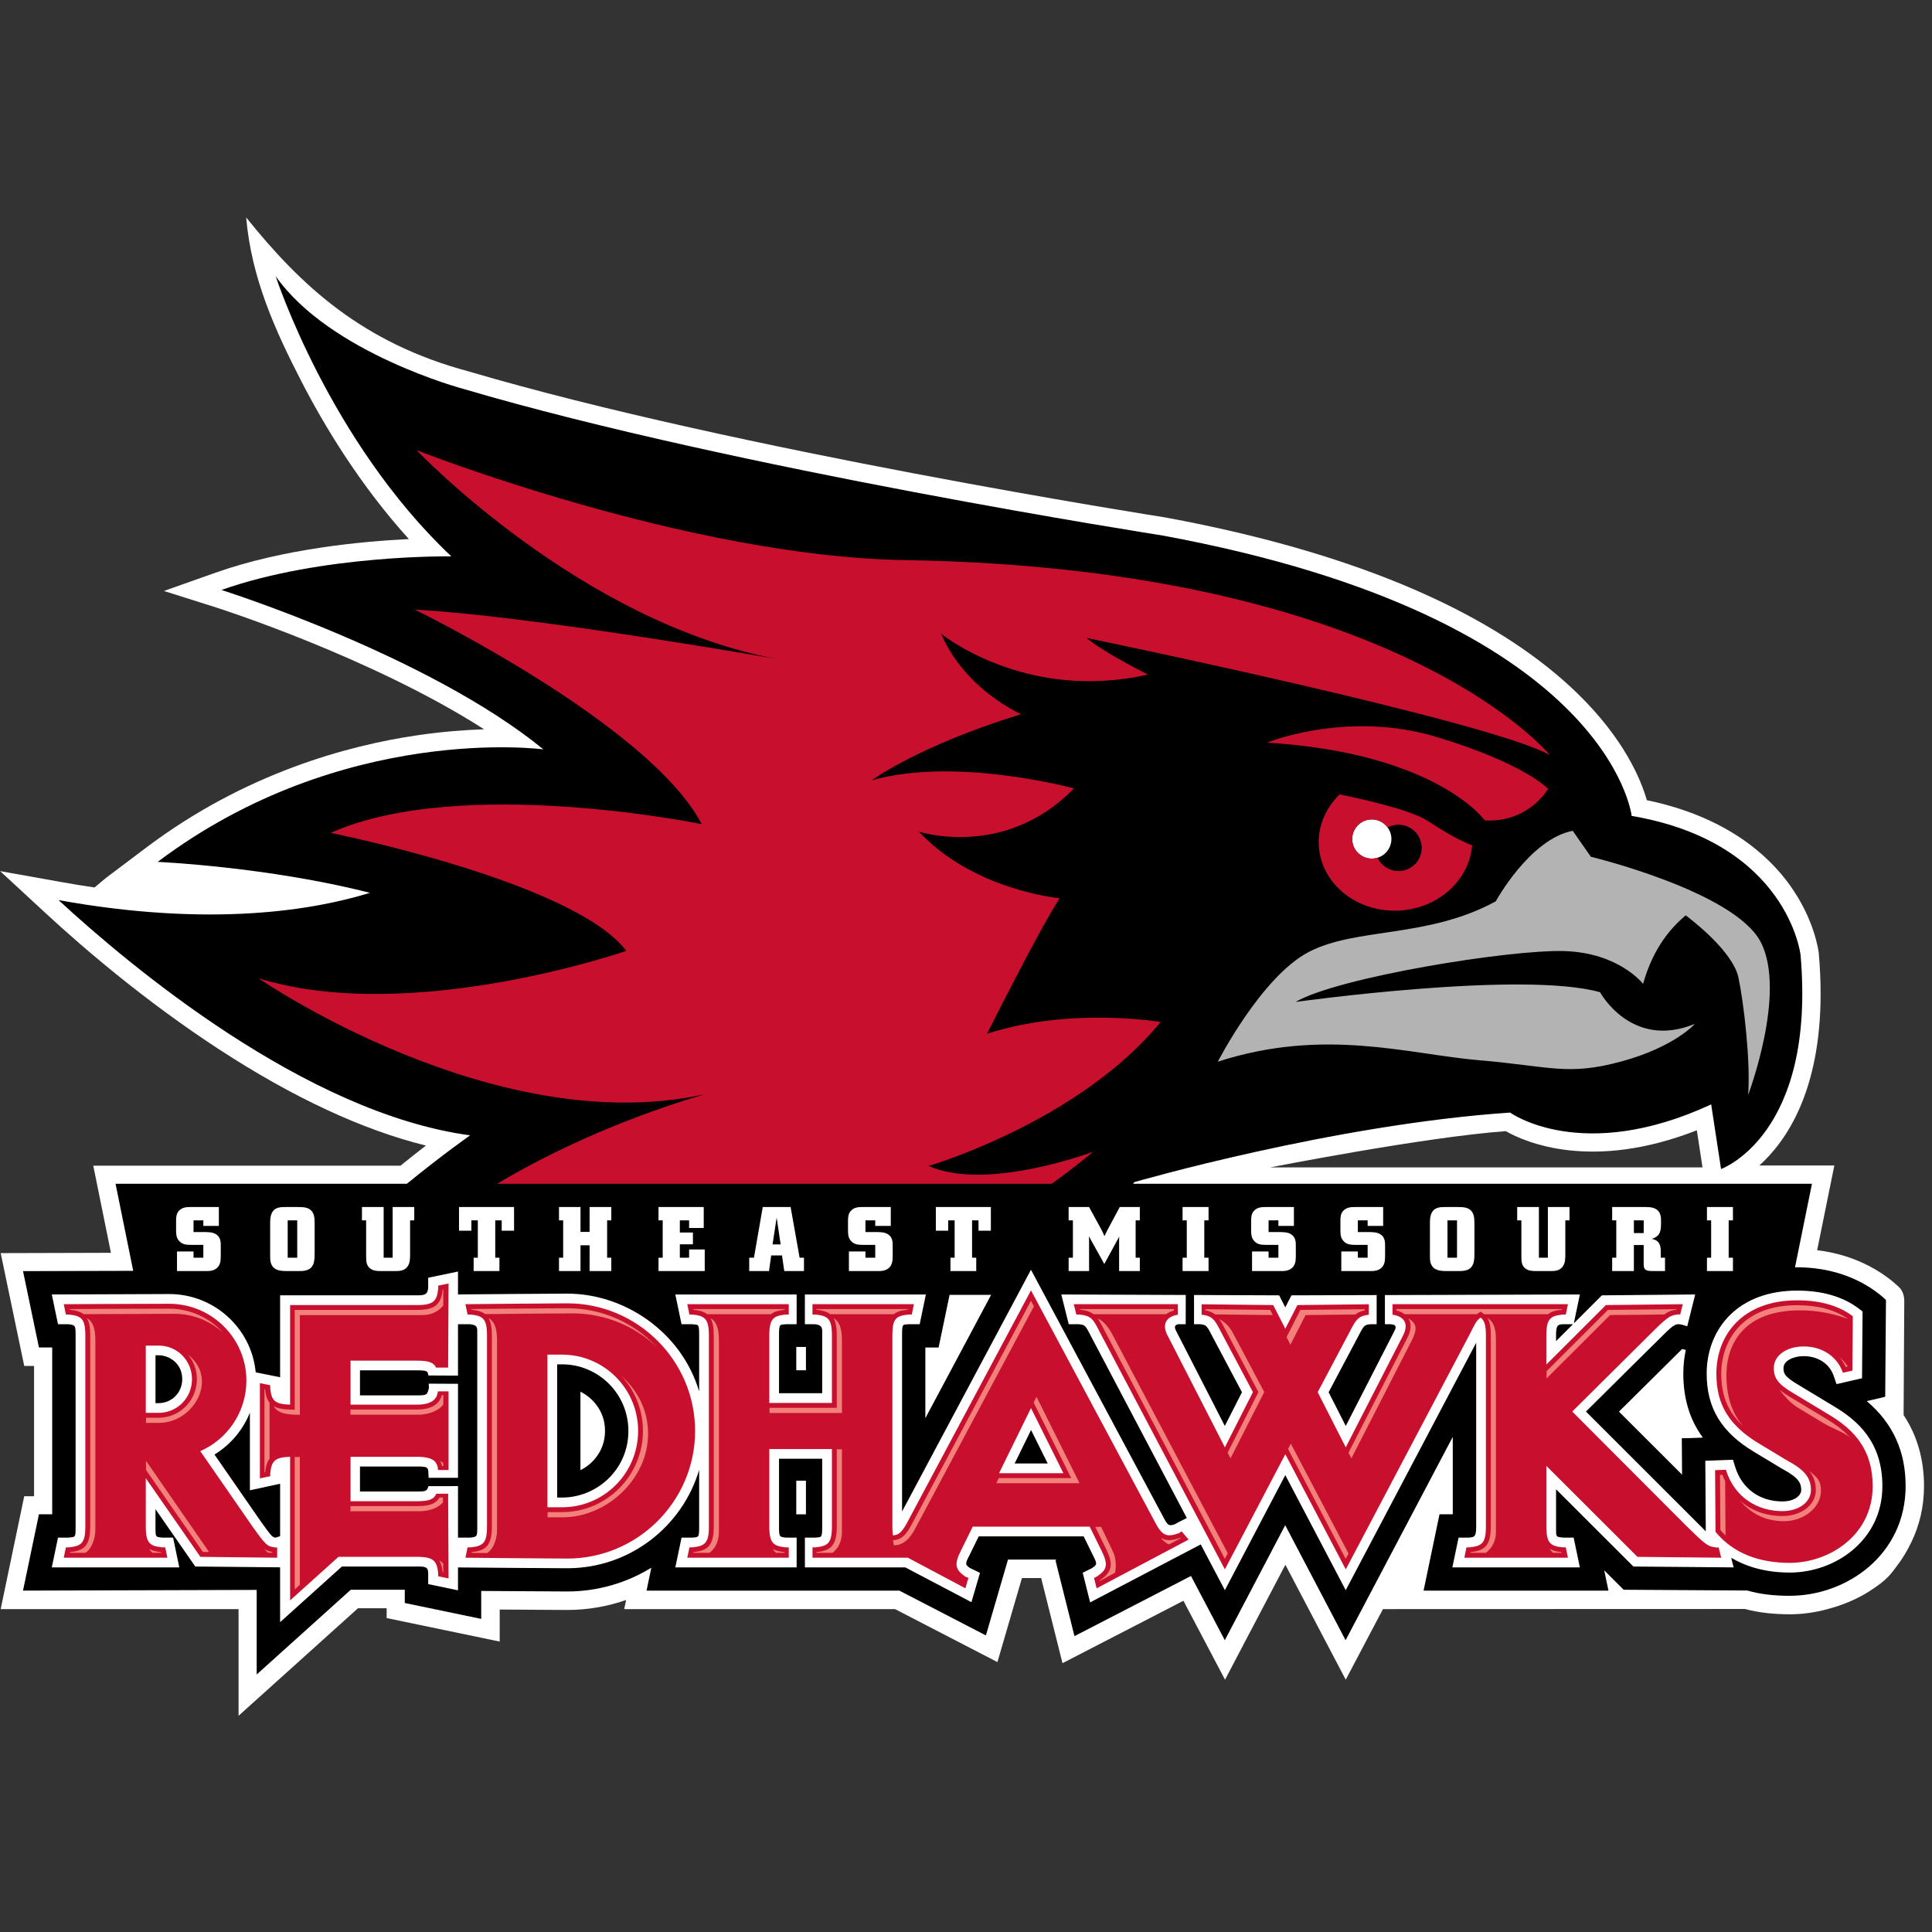 <?xml version="1.0" encoding="UTF-8" standalone="no"?>
<svg width="250px" height="250px" viewBox="0 0 250 250" version="1.1" xmlns="http://www.w3.org/2000/svg" xmlns:xlink="http://www.w3.org/1999/xlink">
    <rect x="0" y="0" width="250" height="250" fill="#333333" stroke="none"/>
    <!-- Generator: Sketch 47.1 (45422) - http://www.bohemiancoding.com/sketch -->
    <title>SEMO </title>
    <desc>Created with Sketch.</desc>
    <defs></defs>
    <g id="Page-1" stroke="none" stroke-width="1" fill="none" fill-rule="evenodd">
        <g id="SEMO-" fill-rule="nonzero">
            <g id="Group" transform="translate(0, 26)">
                <path d="M164.352,73.097 C164.352,73.097 184.298,77.02 194.842,77.79 C197.406,76.334 205.998,72.587 219.571,77.901 L220.304,73.097 C183.003,73.097 164.352,73.097 164.352,73.097 Z M248.967,31.856 C248.967,35.332 248.077,38.407 246.325,41.051 C246.35,45.335 246.412,55.806 246.412,55.813 C246.412,56.733 246.051,57.359 245.572,57.755 C244.155,59.071 240.684,61.722 235.139,62.383 L237.363,73.345 L227.656,73.345 C231.156,76.492 235.586,82.965 235.586,95.579 C235.586,97.217 235.511,98.958 235.35,100.809 C235.325,101.043 234.826,105.169 231.562,109.684 C228.763,113.555 223.312,118.497 213.101,120.615 C212.346,123.256 210.185,128.529 204.141,134.414 C199.336,139.093 193.002,143.274 185.318,146.839 C175.834,151.24 164.223,154.726 150.811,157.199 C150.193,157.297 95.163,165.916 60.667,176.093 C46.854,179.782 38.885,187.266 31.855,196.023 C32.53,188.127 35.659,181.303 39.006,174.802 C41.914,169.155 46.537,161.431 52.907,154.406 C46.769,154.108 36.594,153.139 27.864,150.046 L21.21,147.69 L27.942,145.562 C28.171,145.49 48.037,139.147 62.641,129.79 C60.191,129.712 57.266,129.493 53.994,129.013 C45.069,127.709 31.748,124.135 18.974,114.521 L13.714,110.561 L12.234,109.322 C10.857,109.522 9.445,109.751 7.996,110.013 L0.012,111.439 L5.982,105.924 C10.984,101.308 18.927,94.515 28.361,88.366 C37.949,82.118 46.921,77.948 55.116,75.923 C54.139,75.171 53.029,74.299 51.818,73.321 L12.068,73.321 C12.068,73.321 13.712,65.22 14.355,62.047 C10.684,62.04 0.09,62.007 0.09,62.007 L3.135,47.408 L4.408,47.408 L4.408,30.55 L3.135,30.55 L0.088,15.943 L30.87,15.943 L30.87,2.137 C30.87,2.137 45.117,14.969 46.324,16.055 L50.033,16.055 L50.033,14.784 L64.661,11.741 L64.661,15.885 C67.604,15.867 73.404,15.831 73.404,15.831 C76.016,15.831 78.586,16.276 81.019,17.119 C80.9,16.55 80.773,15.943 80.773,15.943 L115.82,15.943 C116.753,15.46 129.067,9.086 129.067,9.086 C129.067,9.086 131.558,17.632 132.237,19.959 L134.727,19.959 C135.311,17.627 137.486,8.944 137.486,8.944 C137.486,8.944 150.034,15.42 153.134,17.021 C154.366,14.684 158.518,6.808 158.518,6.808 L166.328,21.68 C168.573,17.404 174.138,6.808 174.138,6.808 C174.138,6.808 176.436,11.168 178.953,15.943 L225.803,15.958 C227.507,15.499 229.409,15.273 231.609,15.273 C233.244,15.273 234.891,15.502 236.484,15.943 C238.508,16.471 240.315,17.243 241.904,18.261 C244.288,19.788 244.609,20.412 245.572,21.68 C246.214,22.525 246.8,23.502 247.332,24.613 C248.36,26.733 248.967,29.152 248.967,31.856 Z" id="Shape" fill="#FFFFFF" transform="translate(124.489, 99.08) scale(-1, 1) rotate(-180) translate(-124.489, -99.08) "></path>
                <path d="M217.625,40.31 C217.625,40.31 217.64,38.179 217.658,35.6 L209.492,43.752 L217.667,51.855 L218.143,51.736 C217.932,50.75 217.821,49.727 217.821,48.676 C217.821,45.438 218.643,42.715 220.35,40.391 C219.153,40.345 217.625,40.292 217.625,40.31 L217.625,40.31 Z M119.74,42.904 L119.74,52.05 L121.455,52.05 L122.876,58.864 L128.252,58.864 L119.74,42.904 Z M103.037,52.124 L104.289,52.124 L104.289,49.103 L103.037,49.103 L103.037,52.124 Z M103.037,34.82 L104.289,34.82 L104.289,30.462 L103.037,30.462 L103.037,34.82 Z M75.108,36.185 L75.108,46.327 C76.472,45.677 78.29,44.002 78.29,41.257 C78.29,38.617 76.584,36.89 75.108,36.185 Z M241.561,45.114 C242.539,45.338 243.945,45.665 243.945,45.687 C243.945,45.687 244.045,58.238 244.044,58.204 C242.378,59.783 238.589,62.429 232.546,62.429 C232.454,62.429 232.363,62.426 232.272,62.425 L234.466,73.238 L146.622,73.238 C146.68,73.311 146.74,73.383 146.797,73.456 C146.797,73.456 172.448,80.896 195.407,82.452 C195.407,82.452 204.658,75.73 221.426,83.511 L222.703,75.146 C222.703,75.146 235.02,79.524 232.99,102.862 C232.99,102.862 231.344,117.39 211.134,120.841 C211.134,120.841 208.324,146.445 150.381,157.132 C150.381,157.132 95.046,165.742 59.998,176.083 C59.998,176.083 42.714,180.674 35.674,190.677 C35.674,190.677 42.608,169.334 58.399,154.426 C58.399,154.426 41.67,154.685 28.658,150.076 C28.658,150.076 55.452,141.614 70.31,129.451 C70.31,129.451 44.357,132.921 20.402,114.89 C20.402,114.89 34.644,114.26 47.865,110.887 C40.717,108.675 27.4,106.364 7.577,109.944 C16.746,101.482 39.496,82.381 60.839,79.505 C60.839,79.505 57.458,77.161 52.65,73.238 L14.952,73.238 L17.237,61.973 C11.531,61.965 2.978,61.935 2.978,61.935 L5.039,52.058 L6.754,52.058 L6.754,30.469 L5.039,30.469 L2.978,20.594 L33.216,20.684 L33.216,9.741 L45.391,20.705 L52.378,20.705 L52.378,18.992 L62.269,16.934 L62.269,20.55 L73.395,20.482 C77.384,20.482 81.113,21.609 84.283,23.56 L83.664,20.594 L116.375,20.594 L127.575,14.796 L130.436,24.61 L136.74,24.61 L136.575,24.527 L139.035,14.703 L154.112,22.486 L158.491,14.178 L166.305,29.058 L174.118,14.178 C174.118,14.178 182.115,29.348 187.988,40.487 L187.988,30.469 L186.272,30.469 L184.211,20.594 L208.134,20.594 L207.587,23.214 L210.1,20.705 L226.099,20.607 C227.736,20.128 229.525,19.923 231.586,19.923 C238.96,19.923 246.587,25.234 246.587,34.122 C246.587,38.634 244.933,42.257 241.55,45.121 L241.561,45.114 Z" id="Shape" fill="#000000" transform="translate(124.782, 100.209) scale(-1, 1) rotate(-180) translate(-124.782, -100.209) "></path>
                <path d="M227.829,101.307 C224.415,107.853 205.856,112.33 205.856,112.33 L203.511,115.691 C197.942,114.609 193.553,106.565 193.553,106.565 C184.716,101.738 175.445,103.224 169.319,99.991 C163.191,96.76 157.588,85.814 157.588,85.814 C171.39,90.272 182.204,86.78 191.426,85.997 C200.648,85.213 202.846,83.954 209.772,85.833 C216.697,87.709 219.314,90.703 219.314,90.703 C211.082,87.329 207.046,94.802 207.046,94.802 C196.981,97.639 167.641,93.54 167.641,93.54 C173.066,96.725 195.388,100.35 202.453,100.125 C209.519,99.9 212.613,95.885 212.613,95.885 C214.021,100.859 216.458,103.312 218.124,104.75 C218.767,104.276 224.24,100.12 224.962,96.666 C225.618,93.538 226.538,85.973 226.206,81.503 C226.206,81.503 231.241,94.763 227.829,101.307" id="Shape" fill="#B4B3B3" transform="translate(193.302, 98.597) scale(-1, 1) rotate(-180) translate(-193.302, -98.597) "></path>
                <path d="M177.338,80.039 C175.939,80.134 174.883,81.343 174.978,82.741 C175.073,84.137 176.282,85.191 177.681,85.097 C179.08,85.002 180.137,83.792 180.043,82.396 C179.946,81 178.737,79.945 177.338,80.039 Z M24.666,130.19 C24.196,130.19 23.619,130.202 23.184,130.648 C22.808,131.035 22.798,131.469 22.785,131.916 L22.785,133.288 C22.798,133.757 22.821,134.227 23.233,134.638 C23.656,135.071 24.172,135.071 24.653,135.084 L26.311,135.084 L26.311,136.749 L25.042,136.749 L25.042,135.94 L22.903,135.94 L22.903,138.474 L26.616,138.474 C27.027,138.474 27.416,138.474 27.803,138.262 C28.555,137.864 28.555,137.113 28.567,136.55 L28.567,135.225 C28.567,134.744 28.566,134.11 27.967,133.722 C27.544,133.441 27.015,133.441 26.557,133.429 L25.042,133.429 L25.042,131.916 L26.311,131.916 L26.311,132.63 L28.32,132.63 L28.32,130.19 L24.666,130.19 L24.666,130.19 Z M36.932,130.19 C36.31,130.19 35.488,130.19 35.135,131.058 C34.958,131.469 34.958,131.951 34.958,132.432 L34.958,136.48 C34.958,137.019 34.958,137.653 35.476,138.087 C35.934,138.462 36.615,138.474 37.132,138.474 L38.636,138.474 C39.352,138.474 40.316,138.462 40.61,137.371 C40.716,136.971 40.715,136.468 40.715,135.998 L40.715,132.572 C40.715,131.892 40.716,131.34 40.469,130.907 C40.082,130.225 39.341,130.19 38.554,130.19 L36.932,130.19 L36.932,130.19 Z M46.837,130.19 L46.837,131.916 L47.378,131.916 L47.378,136.48 C47.378,137.207 47.401,137.712 47.848,138.098 C48.259,138.451 48.753,138.462 49.199,138.474 L51.138,138.474 C51.666,138.474 52.348,138.462 52.759,137.852 C53.077,137.394 53.066,136.75 53.066,136.234 L53.066,131.916 L53.605,131.916 L53.605,130.19 L50.809,130.19 L50.809,136.749 L49.645,136.749 L49.645,130.19 L46.837,130.19 L46.837,130.19 Z M59.397,130.19 L59.397,133.253 L60.996,133.253 L60.996,131.916 L61.829,131.916 L61.829,136.749 L61.289,136.749 L61.289,138.474 L64.626,138.474 L64.626,136.749 L64.085,136.749 L64.085,131.916 L64.92,131.916 L64.92,133.253 L66.518,133.253 L66.518,130.19 L59.397,130.19 L59.397,130.19 Z M72.334,130.19 L72.334,131.916 L72.874,131.916 L72.874,136.749 L72.334,136.749 L72.334,138.474 L75.118,138.474 L75.118,135.142 L76.293,135.142 L76.293,138.474 L79.101,138.474 L79.101,136.749 L78.561,136.749 L78.561,131.916 L79.101,131.916 L79.101,130.19 L76.293,130.19 L76.293,133.405 L75.118,133.405 L75.118,130.19 L72.334,130.19 Z M85.211,130.19 L85.211,131.916 L85.752,131.916 L85.752,136.749 L85.211,136.749 L85.211,138.474 L91.192,138.474 L91.192,135.682 L89.171,135.682 L89.171,136.749 L87.972,136.749 L87.972,135.013 L89.664,135.013 L89.664,133.488 L87.972,133.488 L87.972,131.916 L89.171,131.916 L89.171,132.901 L91.063,132.901 L91.063,130.19 L85.211,130.19 L85.211,130.19 Z M98.699,130.19 L97.56,136.749 L96.948,136.749 L96.948,138.474 L99.51,138.474 L99.792,136.455 L101.19,136.455 L101.485,138.474 L104.034,138.474 L104.034,136.749 L103.47,136.749 L102.306,130.19 L98.699,130.19 L98.699,130.19 Z M111.613,130.19 C111.142,130.19 110.567,130.202 110.132,130.648 C109.756,131.035 109.744,131.469 109.732,131.916 L109.732,133.288 C109.744,133.757 109.767,134.227 110.179,134.638 C110.602,135.071 111.119,135.071 111.601,135.084 L113.257,135.084 L113.257,136.749 L111.988,136.749 L111.988,135.94 L109.849,135.94 L109.849,138.474 L113.563,138.474 C113.974,138.474 114.361,138.474 114.749,138.262 C115.501,137.864 115.502,137.113 115.514,136.55 L115.514,135.225 C115.514,134.744 115.513,134.11 114.914,133.722 C114.491,133.441 113.963,133.441 113.505,133.429 L111.988,133.429 L111.988,131.916 L113.257,131.916 L113.257,132.63 L115.266,132.63 L115.266,130.19 L111.613,130.19 L111.613,130.19 Z M121.098,130.19 L121.098,133.253 L122.695,133.253 L122.695,131.916 L123.529,131.916 L123.529,136.749 L122.989,136.749 L122.989,138.474 L126.325,138.474 L126.325,136.749 L125.786,136.749 L125.786,131.916 L126.619,131.916 L126.619,133.253 L128.218,133.253 L128.218,130.19 L121.097,130.19 L121.098,130.19 Z M138.28,130.19 L138.28,131.916 L138.833,131.916 L138.833,136.749 L138.28,136.749 L138.28,138.474 L140.925,138.474 L140.925,134.544 C140.925,134.262 140.913,134.216 140.9,133.969 L142.898,137.559 L144.837,134.004 C144.814,134.262 144.813,134.333 144.813,134.638 L144.813,138.474 L147.493,138.474 L147.493,136.749 L146.952,136.749 L146.952,131.916 L147.493,131.916 L147.493,130.19 L144.896,130.19 L143.275,133.217 C143.11,133.534 143.063,133.628 142.91,133.957 C142.77,133.605 142.733,133.534 142.581,133.217 L140.925,130.19 L138.28,130.19 L138.28,130.19 Z M153.025,130.19 L153.025,131.916 L153.567,131.916 L153.567,136.749 L153.025,136.749 L153.025,138.474 L156.386,138.474 L156.386,136.749 L155.834,136.749 L155.834,131.916 L156.386,131.916 L156.386,130.19 L153.025,130.19 Z M163.777,130.19 C163.307,130.19 162.731,130.202 162.296,130.648 C161.92,131.035 161.909,131.469 161.896,131.916 L161.896,133.288 C161.909,133.757 161.932,134.227 162.344,134.638 C162.766,135.071 163.284,135.071 163.765,135.084 L165.422,135.084 L165.422,136.749 L164.153,136.749 L164.153,135.94 L162.015,135.94 L162.015,138.474 L165.727,138.474 C166.138,138.474 166.526,138.474 166.913,138.262 C167.666,137.864 167.667,137.113 167.678,136.55 L167.678,135.225 C167.678,134.744 167.678,134.11 167.079,133.722 C166.656,133.441 166.126,133.441 165.669,133.429 L164.153,133.429 L164.153,131.916 L165.422,131.916 L165.422,132.63 L167.432,132.63 L167.432,130.19 L163.777,130.19 L163.777,130.19 Z M175.328,130.19 C174.857,130.19 174.282,130.202 173.847,130.648 C173.472,131.035 173.459,131.469 173.448,131.916 L173.448,133.288 C173.459,133.757 173.482,134.227 173.893,134.638 C174.317,135.071 174.833,135.071 175.315,135.084 L176.972,135.084 L176.972,136.749 L175.703,136.749 L175.703,135.94 L173.564,135.94 L173.564,138.474 L177.278,138.474 C177.688,138.474 178.077,138.474 178.465,138.262 C179.216,137.864 179.216,137.113 179.229,136.55 L179.229,135.225 C179.229,134.744 179.228,134.11 178.629,133.722 C178.205,133.441 177.677,133.441 177.219,133.429 L175.703,133.429 L175.703,131.916 L176.972,131.916 L176.972,132.63 L178.981,132.63 L178.981,130.19 L175.328,130.19 L175.328,130.19 Z M187.006,130.19 C186.384,130.19 185.561,130.19 185.209,131.058 C185.033,131.469 185.032,131.951 185.032,132.432 L185.032,136.48 C185.032,137.019 185.032,137.653 185.549,138.087 C186.007,138.462 186.689,138.474 187.205,138.474 L188.71,138.474 C189.426,138.474 190.391,138.462 190.684,137.371 C190.791,136.971 190.791,136.468 190.791,135.998 L190.791,132.572 C190.791,131.892 190.79,131.34 190.542,130.907 C190.155,130.225 189.415,130.19 188.628,130.19 L187.007,130.19 L187.006,130.19 Z M196.324,130.19 L196.324,131.916 L196.865,131.916 L196.865,136.48 C196.865,137.207 196.887,137.712 197.334,138.098 C197.746,138.451 198.239,138.462 198.685,138.474 L200.624,138.474 C201.152,138.474 201.834,138.462 202.245,137.852 C202.563,137.394 202.552,136.75 202.552,136.234 L202.552,131.916 L203.091,131.916 L203.091,130.19 L200.295,130.19 L200.295,136.749 L199.133,136.749 L199.133,130.19 L196.324,130.19 L196.324,130.19 Z M208.614,130.19 L208.614,131.916 L209.144,131.916 L209.144,136.749 L208.614,136.749 L208.614,138.474 L211.422,138.474 L211.422,135.107 L212.691,135.107 L212.691,137.618 C212.704,138.393 213.032,138.462 213.89,138.474 L215.452,138.474 L215.452,136.749 L214.9,136.749 L214.9,135.858 C214.888,135.482 214.864,135.095 214.582,134.744 C214.336,134.449 214.043,134.38 213.749,134.309 C214.923,133.921 214.936,133.195 214.936,132.103 C214.936,131.564 214.935,131.023 214.488,130.612 C214.042,130.202 213.442,130.202 212.937,130.19 L208.614,130.19 L208.614,130.19 Z M220.88,130.19 L220.88,131.916 L221.421,131.916 L221.421,136.749 L220.88,136.749 L220.88,138.474 L224.242,138.474 L224.242,136.749 L223.689,136.749 L223.689,131.916 L224.242,131.916 L224.242,130.19 L220.88,130.19 Z M100.498,131.552 L101.015,135.024 L99.97,135.024 L100.498,131.552 L100.498,131.552 Z M37.227,131.916 L38.461,131.916 L38.461,136.749 L37.227,136.749 L37.227,131.916 Z M187.303,131.916 L188.537,131.916 L188.537,136.749 L187.303,136.749 L187.303,131.916 Z M211.425,131.916 L212.694,131.916 L212.694,133.557 L211.425,133.557 L211.425,131.916 Z M133.407,138.307 C133.407,138.307 119.335,164.692 116.727,169.584 L116.727,146.776 C116.727,145.169 116.834,145.442 117.606,145.354 L119.006,145.354 L119.809,141.504 L104.152,141.504 L104.152,145.354 L105.457,145.354 C106.533,145.477 106.391,145.993 106.391,146.776 L106.391,154.28 L100.805,154.28 L100.805,146.776 C100.805,145.221 100.913,145.449 101.738,145.354 L103.084,145.354 L103.084,141.504 L87.387,141.504 L88.191,145.354 L89.535,145.354 C90.373,145.45 90.469,145.235 90.469,146.776 L90.469,154.052 C88.162,146.296 80.757,141.394 73.407,141.394 C71.409,141.394 61.751,141.477 59.264,141.5 L59.264,138.537 L55.408,139.34 L55.408,140.682 C55.311,141.524 54.955,141.616 53.928,141.616 L36.246,141.616 L36.246,152.216 L33.087,151.577 C32.844,149 31.72,146.606 29.857,144.745 C27.729,142.619 24.894,141.448 21.879,141.448 C19.382,141.448 6.702,141.504 6.702,141.504 L7.505,145.354 L8.85,145.354 C9.734,145.455 9.784,145.511 9.784,146.776 L9.784,171.546 C9.784,173.007 9.763,172.867 8.846,172.969 L7.505,172.969 L6.702,176.82 L23.202,176.82 L22.399,172.969 L21.058,172.969 C20.125,172.865 20.12,172.991 20.12,171.546 L20.12,169.29 L25.269,176.708 L36.245,176.812 L36.245,183.909 L44.243,176.707 L53.928,176.707 C55.041,176.707 55.409,176.715 55.409,177.642 L55.409,178.983 L59.264,179.786 L59.264,176.825 C61.749,176.847 71.384,176.93 73.408,176.93 C81.465,176.93 88.286,171.555 90.469,164.206 L90.469,171.546 C90.469,173.085 90.373,172.875 89.531,172.969 L88.191,172.969 L87.387,176.82 L103.085,176.82 L103.085,172.969 L101.743,172.969 C100.86,172.87 100.805,172.912 100.805,171.546 L100.805,162.761 L106.391,162.761 L106.391,171.546 C106.391,173.085 106.298,172.874 105.454,172.969 L104.153,172.969 L104.153,176.82 L117.147,176.82 L125.703,181.321 L126.809,177.532 C126.809,177.532 125.683,176.97 125.51,176.9 C124.865,176.447 124.874,176.359 125.487,175.168 L126.651,172.804 L140.224,172.804 C140.669,173.709 141.387,175.171 141.39,175.177 C142.002,176.399 142.016,176.431 141.263,176.934 L140.101,177.513 L141.062,181.348 L155.376,173.847 L158.497,179.769 L166.317,164.878 L174.136,179.769 L191.017,147.751 L191.017,171.546 C191.017,172.881 190.773,172.892 190.078,172.969 L188.738,172.969 L187.934,176.821 L204.434,176.821 L203.631,172.969 L202.291,172.969 C201.287,172.857 201.353,172.926 201.353,171.546 L201.353,166.712 L211.363,176.708 L224.33,176.82 L224.021,175.58 C225.817,176.643 228.294,177.489 231.598,177.489 C237.488,177.489 243.58,173.306 243.58,166.305 C243.58,160.5 240.27,157.763 237.387,156.024 C237.387,156.024 232.861,153.291 232.841,153.279 C230.787,152.09 230.786,151.639 230.786,151.016 C230.786,150.057 232.108,149.483 233.384,149.483 C235.246,149.483 236.738,150.462 237.279,152.037 L237.645,153.104 C237.645,153.104 240.947,152.355 240.947,152.346 C240.947,152.346 241.016,143.694 241.016,143.703 L240.514,143.323 C238.482,141.783 235.801,141.003 232.547,141.003 C228.934,141.003 225.918,142.11 223.822,144.202 C221.9,146.122 220.843,148.798 220.843,151.743 C220.843,156.22 222.755,159.357 227.037,161.91 L230.61,164.062 C232.695,165.184 233.078,165.865 233.078,166.806 C233.078,167.436 232.33,168.284 230.647,168.284 C227.679,168.284 225.393,166.613 224.53,163.815 L224.246,162.891 C224.246,162.891 220.666,163.033 220.666,163.024 L220.729,172.151 L205.224,156.656 C207.666,154.232 215.358,146.597 215.709,146.27 C216.9,145.157 217.043,145.207 218.329,145.621 L219.359,141.504 L207.284,141.617 L203.655,145.239 L204.434,141.504 L179.206,141.582 L179.206,145.355 L179.979,145.355 C180.579,145.431 180.788,145.577 180.394,146.316 L174.143,158.518 L171.923,154.154 L175.66,147.103 C176.493,145.486 176.517,145.443 177.331,145.354 L178.138,145.354 L178.138,141.582 L167.111,141.617 L166.316,143.172 L165.524,141.617 L154.506,141.572 L154.506,145.354 L155.302,145.354 C156.117,145.443 156.139,145.486 156.974,147.103 L160.71,154.154 L158.491,158.518 L152.231,146.299 L152.222,146.283 C151.863,145.631 152.056,145.433 152.49,145.355 L153.429,145.355 L153.437,141.569 L137.331,141.504 L138.295,145.355 L139.594,145.355 C140.418,145.439 140.435,145.471 141.18,146.919 L153.573,170.426 C153.096,170.667 152.084,171.182 151.975,171.257 C151.261,171.48 151.101,171.41 150.551,170.342 L133.407,138.307 L133.407,138.307 Z M59.264,145.355 L60.824,145.355 C61.853,145.472 61.758,145.783 61.758,146.776 L61.758,171.546 C61.758,172.831 61.769,172.864 60.82,172.969 L59.264,172.969 L59.264,166.301 L55.438,166.31 C55.252,166.975 55.083,167 53.928,167 L46.581,167 L46.581,163.764 L53.928,163.764 C55.311,163.764 55.343,163.888 55.421,164.365 L55.463,165.224 L59.264,165.224 L59.264,153.064 L55.476,153.045 L55.503,153.611 C55.277,154.529 55.215,154.559 53.928,154.559 L46.581,154.559 L46.581,151.323 L53.928,151.323 C55.311,151.323 55.343,151.447 55.421,151.925 L55.424,151.986 L59.264,152.004 L59.264,145.354 L59.264,145.355 Z M202.287,145.355 L203.54,145.355 L201.353,147.539 L201.353,146.776 C201.353,145.587 201.51,145.355 202.287,145.355 Z M20.121,149.372 L20.54,149.372 C21.861,149.372 23.583,150.39 23.583,152.467 C23.583,154.211 22.211,155.564 20.54,155.564 L20.121,155.564 L20.121,149.372 L20.121,149.372 Z M72.095,150.544 L72.738,150.544 C77.422,150.544 81.314,154.348 81.314,159.162 C81.314,164.175 77.22,167.782 72.738,167.782 L72.095,167.782 L72.095,150.544 Z M32.336,156.797 L32.336,166.844 L36.247,165.998 L36.247,172.784 L35.653,172.973 C35.264,172.928 35.176,172.869 33.719,170.833 L27.756,162.219 C29.812,160.959 31.433,159.056 32.339,156.795 L32.336,156.797 Z M133.419,159.044 L135.573,163.374 L131.295,163.374 L133.419,159.044 Z" id="Shape" fill="#FFFFFF" transform="translate(125.141, 131.971) rotate(-360) translate(-125.141, -131.971) "></path>
                <path d="M53.901,32.247 C53.901,32.247 75.059,54.541 100.608,59.282 C94.721,58.259 67.589,53.637 53.677,52.886 C53.677,52.886 84.023,67.66 90.804,80.645 C90.804,80.645 59.688,74.24 42.789,81.775 C42.789,81.775 74.266,88.068 81.039,97.041 C81.039,97.041 53.22,106.706 33.452,100.591 C33.452,100.591 63.824,121.556 91.129,115.611 C85.471,117.281 74.777,120.933 64.331,127.181 L136.087,127.181 C139.376,124.823 141.453,123.033 141.453,123.033 C141.453,123.033 127.725,128.228 120.163,124.876 C120.163,124.876 139.616,119.172 150.184,106.245 C150.184,106.245 138.545,104.255 127.72,107.768 C127.72,107.768 134.247,94.703 137.107,90.23 C137.107,90.23 126.017,89.23 118.891,81.606 C118.891,81.606 129.997,85.253 138.962,76.02 C138.962,76.02 123.725,71.86 112.799,74.976 C112.799,74.976 118.651,70.59 132.127,66.411 C132.127,66.411 124.859,63.263 121.781,55.998 C121.781,55.998 132.624,64.889 148.537,61.287 C148.537,61.287 142.793,58.424 140.6,56.546 C140.6,56.546 192.626,67.273 200.535,71.694 C200.535,71.694 180.883,47.505 117.114,46.477 C88.803,46.021 53.897,32.246 53.897,32.246 L53.901,32.247 Z M175.598,67.979 C168.816,68.106 163.952,70.1 163.952,70.1 C185.905,71.428 192.138,80.161 192.138,80.161 C197.802,80.482 200.323,76.084 200.323,76.084 C200.323,76.084 197.278,72.77 185.759,69.326 C182.16,68.249 178.681,67.921 175.598,67.979 L175.598,67.979 Z M173.343,76.793 C171.537,78.56 170.483,80.945 170.658,83.513 C170.995,88.47 175.722,92.187 181.213,91.815 C186.246,91.475 190.132,87.807 190.494,83.382 C188.273,82.527 186.589,81.385 184.636,80.161 C182.599,78.883 177.335,77.62 173.343,76.793 L173.343,76.793 Z M177.676,80.038 C178.442,80.086 179.123,80.481 179.559,81.071 C179.92,80.88 180.324,80.754 180.761,80.726 C182.416,80.614 183.847,81.86 183.96,83.513 C184.072,85.166 182.822,86.595 181.167,86.707 C179.896,86.794 178.761,86.075 178.252,84.988 C178.07,85.042 177.883,85.083 177.687,85.097 C176.289,85.19 175.079,84.137 174.984,82.741 C174.889,81.342 175.944,80.133 177.344,80.039 C177.456,80.031 177.567,80.031 177.676,80.038 L177.676,80.038 Z M58.043,140.083 L56.701,140.364 L56.701,140.755 C56.534,142.315 56.146,142.875 53.964,142.875 L37.539,142.875 L37.539,155.76 C35.528,155.705 35.137,155.204 34.97,153.697 L34.97,153.252 L33.629,152.973 L33.629,165.301 L34.97,165.022 L34.97,164.631 C35.137,163.069 35.528,162.568 37.539,162.511 L37.539,181.089 L43.796,175.454 L53.964,175.454 C56.143,175.454 56.533,176.013 56.701,177.575 L56.701,177.966 L58.043,178.245 L57.989,167.285 L56.46,167.285 C56.15,168.02 55.507,168.257 53.964,168.257 L45.36,168.257 L45.36,162.511 L53.964,162.511 C56.063,162.511 56.602,163.131 56.686,164.217 L58.043,164.217 L58.043,154.039 L56.669,154.039 C56.577,154.754 56.211,155.76 53.964,155.76 L45.36,155.76 L45.36,150.07 L53.964,150.07 C55.456,150.07 56.106,150.292 56.428,150.97 L57.99,150.97 L58.043,140.083 L58.043,140.083 Z M133.409,140.977 L117.432,170.936 C116.762,172.235 116.241,172.67 115.539,172.667 C115.492,172.362 115.471,171.994 115.471,171.549 L115.471,146.779 C115.471,144.603 115.974,144.268 117.538,144.102 L117.985,144.102 L118.264,142.763 L105.135,142.763 L105.135,144.102 L105.527,144.102 C107.091,144.268 107.649,144.603 107.649,146.779 L107.649,155.539 L99.549,155.539 L99.549,146.779 C99.549,144.603 100.107,144.268 101.671,144.102 L102.064,144.102 L102.064,142.763 L88.934,142.763 L89.213,144.102 L89.605,144.102 C91.169,144.268 91.728,144.603 91.728,146.779 L91.728,171.549 C91.728,173.725 91.169,174.061 89.605,174.227 L89.213,174.227 L88.934,175.567 L102.064,175.567 L102.064,174.227 L101.671,174.227 C100.107,174.061 99.549,173.724 99.549,171.549 L99.549,161.508 L107.649,161.508 L107.649,171.549 C107.649,173.725 107.091,174.061 105.527,174.227 L105.135,174.227 L105.135,175.567 L117.478,175.567 L124.919,179.526 L125.31,178.189 C125.31,178.189 125.087,178.077 124.919,178.022 C123.634,177.128 123.409,176.458 124.36,174.618 L125.87,171.549 L141.009,171.549 L142.517,174.618 C143.466,176.515 143.243,177.128 141.903,178.022 C141.791,178.077 141.567,178.189 141.567,178.189 L141.903,179.526 L153.802,173.224 L152.908,172.163 C152.908,172.163 152.685,172.276 152.574,172.387 C151.064,172.889 150.45,172.888 149.444,170.936 L133.41,140.977 L133.409,140.977 Z M232.547,142.26 C225.452,142.26 222.099,146.779 222.099,151.745 C222.099,155.705 223.664,158.439 227.686,160.838 L231.205,162.958 C233.385,164.129 234.335,165.135 234.335,166.808 C234.335,168.37 232.771,169.54 230.646,169.54 C227.463,169.54 224.446,167.812 223.328,164.185 L221.932,164.241 C221.932,165.858 221.988,170.6 221.988,172.219 C224.278,175.008 227.63,176.235 231.598,176.235 C236.625,176.235 242.323,172.721 242.323,166.307 C242.323,161.62 239.977,159.053 236.736,157.1 L232.212,154.367 C230.089,153.14 229.53,152.357 229.53,151.018 C229.53,149.345 231.262,148.23 233.384,148.23 C235.954,148.23 237.799,149.68 238.469,151.634 L239.698,151.353 C239.698,148.565 239.753,146.446 239.753,144.324 C238.133,143.097 235.843,142.26 232.547,142.26 L232.547,142.26 Z M73.409,142.651 C71.007,142.651 60.224,142.763 60.224,142.763 L60.503,144.102 L60.895,144.102 C62.458,144.268 63.017,144.603 63.017,146.779 L63.017,171.549 C63.017,173.724 62.458,174.06 60.895,174.227 L60.503,174.227 L60.224,175.567 C60.224,175.567 70.951,175.678 73.409,175.678 C82.516,175.678 89.944,168.258 89.944,159.164 C89.944,150.071 82.516,142.651 73.409,142.651 L73.409,142.651 Z M21.881,142.708 C18.416,142.708 8.25,142.763 8.25,142.763 L8.529,144.102 L8.92,144.102 C10.485,144.268 11.043,144.603 11.043,146.779 L11.043,171.549 C11.043,173.724 10.485,174.06 8.92,174.227 L8.529,174.227 L8.25,175.567 L21.658,175.567 L21.379,174.227 L20.987,174.227 C19.422,174.06 18.864,173.724 18.864,171.549 L18.864,165.277 L25.929,175.455 L35.865,175.567 L35.865,174.227 C35.865,174.227 35.692,174.284 35.542,174.227 C34.571,174.116 34.36,173.892 32.685,171.549 L25.917,161.778 C29.432,160.232 31.882,156.726 31.882,152.639 C31.882,147.172 27.413,142.709 21.882,142.709 L21.881,142.708 Z M138.944,142.763 L139.279,144.102 L139.669,144.102 C141.291,144.268 141.459,144.715 142.409,146.556 L158.497,177.074 L166.319,162.178 L174.141,177.074 L190.231,146.556 C190.774,145.437 191.07,144.833 191.583,144.495 C192.077,144.838 192.275,145.481 192.275,146.779 L192.275,171.549 C192.275,173.724 191.717,174.06 190.153,174.227 L189.76,174.227 L189.482,175.567 L202.892,175.567 L202.611,174.227 L202.22,174.227 C200.656,174.06 200.097,173.724 200.097,171.549 L200.097,163.683 L211.886,175.455 L222.724,175.567 L222.388,174.227 C222.388,174.227 222.165,174.284 221.998,174.227 C220.993,174.116 220.712,173.892 218.309,171.549 L203.449,156.653 L213.394,146.778 C215.742,144.434 216.075,144.213 217.024,144.102 C217.192,144.045 217.416,144.102 217.416,144.102 L217.751,142.763 L207.807,142.874 L200.096,150.573 L200.096,146.778 C200.096,144.603 200.656,144.268 202.22,144.102 L202.61,144.102 L202.891,142.763 L180.19,142.763 L180.19,144.12 C181.666,144.325 182.383,145.264 181.515,146.89 L174.14,161.284 L170.509,154.144 L174.532,146.555 C175.449,144.778 175.692,144.301 177.117,144.12 L177.117,142.772 L167.883,142.874 L166.318,145.94 L164.754,142.874 L155.49,142.773 L155.49,144.117 C156.942,144.294 157.182,144.764 158.106,146.555 L162.129,154.144 L158.497,161.283 L151.122,146.89 C150.26,145.33 150.961,144.342 152.417,144.125 L152.417,142.763 L138.944,142.763 L138.944,142.763 Z M18.863,148.118 L20.54,148.118 C22.943,148.118 24.842,150.07 24.842,152.469 C24.842,154.869 22.943,156.821 20.54,156.821 L18.863,156.821 L18.863,148.118 L18.863,148.118 Z M70.839,149.29 L72.739,149.29 C78.157,149.29 82.572,153.697 82.572,159.164 C82.572,164.631 78.157,169.04 72.739,169.04 L70.839,169.04 L70.839,149.29 Z M133.409,156.207 L137.601,164.63 L129.277,164.63 L133.409,156.207 L133.409,156.207 Z" id="Shape" fill="#C8102E" transform="translate(125.286, 106.668) rotate(-360) translate(-125.286, -106.668) "></path>
                <path d="M57.365,140.865 C57.326,140.873 57.322,140.874 57.285,140.881 C57.057,142.866 56.233,143.507 53.925,143.507 L38.134,143.507 L38.134,156.413 L37.482,156.394 C36.556,156.367 35.886,156.238 35.401,155.952 C35.856,156.718 36.685,157.019 38.148,157.06 L38.801,157.078 L38.801,144.173 L54.591,144.173 C55.994,144.173 56.848,143.566 57.354,142.935 C57.359,141.793 57.364,141.24 57.365,140.865 L57.365,140.865 Z M133.405,142.323 C132.367,144.269 118.071,171.076 117.989,171.232 L117.988,171.233 C117.436,172.303 116.758,173.29 115.557,173.299 C115.562,173.342 115.566,173.386 115.573,173.428 L115.656,173.963 C116.969,173.963 117.81,172.991 118.47,171.715 L118.475,171.707 C118.483,171.691 131.928,146.536 133.79,143.045 C133.595,142.683 133.55,142.594 133.406,142.322 L133.405,142.323 Z M232.543,142.894 C225.299,142.894 222.73,147.662 222.73,151.745 C222.73,154.603 223.58,156.708 225.563,158.52 C224.053,156.857 223.396,154.486 223.396,151.97 C223.396,147.886 225.672,143.558 232.914,143.558 C236.598,143.558 239.112,144.717 239.113,144.655 C237.445,143.491 235.24,142.894 232.543,142.894 L232.543,142.894 Z M73.405,143.284 C71.409,143.284 63.511,143.363 60.999,143.388 C61.008,143.433 61.009,143.437 61.018,143.48 C61.765,143.562 62.348,143.711 62.775,144.042 C65.976,144.01 72.312,143.951 74.071,143.951 C78.286,143.951 82.124,145.597 84.972,148.279 C82.07,145.206 77.958,143.284 73.405,143.284 L73.405,143.284 Z M21.877,143.341 C19.01,143.341 11.464,143.379 9.024,143.391 C9.033,143.434 9.034,143.439 9.043,143.48 C9.797,143.564 10.384,143.714 10.811,144.051 C13.925,144.035 20.03,144.005 22.542,144.005 C24.962,144.005 27.17,144.922 28.834,146.421 C27.119,144.532 24.635,143.341 21.876,143.341 L21.877,143.341 Z M89.711,143.396 C89.719,143.437 89.719,143.441 89.727,143.48 C90.49,143.565 91.081,143.716 91.509,144.062 L99.759,144.062 C100.187,143.716 100.778,143.565 101.541,143.48 L101.544,143.396 L89.71,143.396 L89.711,143.396 Z M105.629,143.396 L105.629,143.477 C106.401,143.562 106.999,143.714 107.431,144.062 L115.648,144.062 C116.055,143.732 116.641,143.56 117.464,143.472 C117.471,143.437 117.472,143.434 117.48,143.396 L105.629,143.396 L105.629,143.396 Z M139.752,143.396 C139.762,143.435 139.764,143.44 139.773,143.477 C140.582,143.564 141.106,143.746 141.514,144.062 L150.885,144.062 C151.158,143.85 151.502,143.694 151.894,143.59 L151.894,143.396 L139.752,143.396 L139.752,143.396 Z M180.684,143.396 L180.684,143.568 C181.156,143.682 181.504,143.861 181.762,144.062 L191.098,144.062 C191.14,144.029 191.183,143.998 191.229,143.967 L191.588,143.729 L191.941,143.976 C191.981,144.003 192.017,144.032 192.053,144.062 L200.307,144.062 C200.734,143.716 201.326,143.565 202.088,143.48 C202.097,143.441 202.097,143.437 202.106,143.396 L180.683,143.396 L180.684,143.396 Z M216.932,143.405 C215.587,143.421 208.517,143.5 208.067,143.505 C207.779,143.793 202.095,149.47 200.123,151.437 L200.123,152.373 C200.123,152.373 207.997,144.514 208.346,144.167 C208.668,144.164 212.768,144.124 215.346,144.095 C215.905,143.686 216.321,143.55 216.914,143.476 C216.922,143.445 216.923,143.44 216.932,143.405 L216.932,143.405 Z M155.978,143.411 L155.978,143.554 C156.513,143.659 156.904,143.826 157.224,144.082 C159.364,144.105 163.441,144.151 164.696,144.165 C164.54,143.858 164.417,143.619 164.359,143.503 C163.771,143.497 158.061,143.434 155.978,143.411 L155.978,143.411 Z M176.594,143.411 C174.464,143.435 168.852,143.497 168.27,143.503 C168.048,143.939 166.908,146.176 166.479,147.017 C166.767,147.583 166.981,148.004 166.981,148.004 C166.981,148.004 168.661,144.709 168.937,144.168 C169.387,144.164 172.857,144.125 175.388,144.098 C175.701,143.841 176.079,143.671 176.594,143.564 L176.594,143.411 L176.594,143.411 Z M217.233,143.437 C217.204,143.435 217.164,143.435 217.199,143.443 C217.279,143.443 217.261,143.439 217.233,143.437 Z M192.475,144.547 C192.842,145.155 192.905,145.965 192.905,146.778 L192.905,171.548 C192.905,174.089 192.057,174.649 190.276,174.85 C190.268,174.889 190.267,174.891 190.258,174.932 L192.281,174.932 C192.853,174.472 193.572,173.668 193.572,172.214 L193.572,147.445 C193.572,146.336 193.456,145.23 192.608,144.641 L192.475,144.548 L192.475,144.547 Z M107.857,144.563 C108.14,145.049 108.279,145.752 108.279,146.778 L108.279,156.171 L99.576,156.171 L99.576,156.838 L108.946,156.838 L108.946,147.445 C108.946,145.802 108.59,144.988 107.858,144.563 L107.857,144.563 Z M11.252,144.564 C11.534,145.051 11.674,145.752 11.674,146.778 L11.674,171.548 C11.674,174.088 10.824,174.649 9.044,174.85 C9.036,174.889 9.034,174.891 9.026,174.932 L11.047,174.932 C11.671,174.597 12.34,173.375 12.34,171.92 L12.34,147.445 C12.34,145.802 11.984,144.989 11.252,144.564 L11.252,144.564 Z M63.227,144.564 C63.51,145.051 63.648,145.752 63.648,146.778 L63.648,171.548 C63.648,174.088 62.799,174.649 61.019,174.85 C61.009,174.892 61.008,174.896 61,174.942 C61.571,174.947 62.008,174.955 63.006,174.966 C63.66,174.635 64.314,173.455 64.314,171.967 L64.314,147.445 C64.314,145.802 63.959,144.989 63.227,144.564 L63.227,144.564 Z M91.937,144.564 C92.22,145.051 92.359,145.752 92.359,146.778 L92.359,171.548 C92.359,174.089 91.509,174.649 89.728,174.85 C89.72,174.889 89.72,174.891 89.711,174.932 L91.821,174.932 C92.394,174.472 93.025,173.668 93.025,172.214 L93.025,147.445 C93.025,145.802 92.669,144.989 91.937,144.564 L91.937,144.564 Z M182.249,144.599 C182.268,144.629 182.284,144.659 182.3,144.688 C182.422,144.918 182.522,145.227 182.522,145.623 C182.522,146.044 182.407,146.564 182.073,147.188 C182.073,147.188 175.627,159.771 174.495,161.98 L174.868,162.714 C174.868,162.714 182.478,147.854 182.478,147.854 C183.485,145.968 183.388,145.318 182.25,144.599 L182.249,144.599 Z M142.057,144.636 C142.321,145.004 142.56,145.469 142.862,146.054 C142.862,146.054 155.651,170.318 158.495,175.711 C158.536,175.632 158.811,175.108 158.874,174.988 C155.28,168.17 144.044,146.872 144.044,146.872 C143.518,145.852 142.802,144.891 142.057,144.636 L142.057,144.636 Z M157.744,144.64 C158.037,145.042 158.307,145.564 158.656,146.241 L158.669,146.266 C158.666,146.259 162.842,154.137 162.842,154.137 L158.853,161.98 L159.227,162.712 L163.592,154.132 L159.581,146.562 C158.993,145.423 158.37,145.062 157.744,144.64 L157.744,144.64 Z M24.328,149.275 C25.045,150.141 25.478,151.255 25.478,152.469 C25.478,155.218 23.264,157.455 20.541,157.455 L18.897,157.455 L18.897,158.121 L20.541,158.121 C23.824,158.121 26.131,155.267 26.131,152.842 C26.131,151.287 25.436,150.19 24.328,149.275 L24.328,149.275 Z M238.04,149.631 C238.359,150.009 238.633,150.43 238.846,150.897 C238.951,150.872 238.957,150.871 239.06,150.846 C239.06,150.822 239.062,150.793 239.062,150.763 C238.773,150.337 238.431,149.957 238.04,149.631 L238.04,149.631 Z M80.421,152.049 C82.142,153.922 83.196,156.421 83.196,159.164 C83.196,164.959 78.499,169.673 72.729,169.673 L70.861,169.673 L70.861,170.339 L72.796,170.339 C78.567,170.339 83.861,165.341 83.861,159.545 C83.861,156.465 82.533,153.971 80.421,152.048 L80.421,152.049 Z M34.219,153.752 L34.219,164.523 C34.26,164.514 34.263,164.512 34.302,164.504 C34.391,163.723 34.566,163.155 34.885,162.753 L34.885,155.514 C34.56,155.108 34.381,154.543 34.295,153.767 C34.259,153.76 34.256,153.76 34.219,153.752 L34.219,153.752 Z M230.248,153.815 C230.716,154.397 231.608,155.554 232.7,156.185 C232.7,156.185 236.003,158.18 236.004,158.181 C236.912,158.728 238.752,159.422 239.412,160.026 C238.63,159.169 237.634,158.385 236.4,157.642 L231.874,154.909 C231.204,154.522 230.67,154.166 230.248,153.815 L230.248,153.815 Z M57.171,154.537 C56.95,155.363 56.263,156.394 53.92,156.394 L45.348,156.394 L45.348,157.06 L54.162,157.06 C55.663,157.06 56.946,156.376 57.364,155.746 L57.364,154.537 L57.171,154.537 L57.171,154.537 Z M134.122,154.738 L133.751,155.49 L138.615,165.264 L129.242,165.264 L128.916,165.929 L139.696,165.929 L134.122,154.738 L134.122,154.738 Z M167.032,160.802 C167.032,160.802 166.768,161.301 166.667,161.496 C168.271,164.55 173.325,174.175 174.132,175.711 C174.168,175.641 174.428,175.148 174.497,175.018 C172.629,171.461 167.032,160.802 167.032,160.802 L167.032,160.802 Z M108.277,161.539 L108.277,171.548 C108.277,174.098 107.421,174.654 105.626,174.852 L105.626,174.932 L107.741,174.932 C108.313,174.472 108.943,173.667 108.943,172.214 L108.943,161.539 L108.277,161.539 L108.277,161.539 Z M38.8,162.524 L38.147,162.542 C38.142,162.543 38.138,162.543 38.132,162.543 L38.132,179.665 C38.319,179.497 38.546,179.292 38.8,179.064 L38.8,162.524 L38.8,162.524 Z M56.944,163.019 C57.06,163.218 57.146,163.445 57.203,163.7 L57.368,163.7 L57.368,163.356 C57.248,163.227 57.105,163.117 56.944,163.019 L56.944,163.019 Z M18.89,163.02 L18.89,164.211 C20.763,166.91 25.968,174.407 26.258,174.825 C26.296,174.826 26.955,174.826 27.052,174.827 C25.328,172.344 18.89,163.021 18.89,163.021 L18.89,163.02 Z M234.1,164.32 C234.656,164.996 234.965,165.787 234.965,166.808 C234.965,168.726 233.108,170.175 230.643,170.175 C228.489,170.175 226.579,169.452 225.13,168.172 C226.634,169.866 228.367,170.839 230.869,170.839 C233.368,170.839 235.632,169.115 235.632,166.887 C235.632,165.512 235.073,165.138 234.1,164.32 L234.1,164.32 Z M222.882,164.837 C222.741,164.843 222.722,164.844 222.567,164.85 C222.573,165.724 222.614,171.558 222.617,171.98 C222.891,172.3 223.184,172.598 223.492,172.875 C223.423,172.799 223.351,172.724 223.283,172.645 C223.28,172.241 223.243,166.895 223.235,165.661 C223.105,165.396 222.986,165.122 222.882,164.838 L222.882,164.837 Z M56.869,167.782 C56.35,168.687 55.37,168.892 53.921,168.892 L45.35,168.892 L45.35,169.556 L54.182,169.556 C55.45,169.556 56.6,169.209 57.32,168.415 C57.319,168.082 57.317,167.913 57.315,167.782 L56.869,167.782 L56.869,167.782 Z M141.724,171.58 L143.08,174.339 C143.506,175.19 143.728,175.858 143.728,176.427 C143.728,177.245 143.265,177.858 142.297,178.514 C142.305,178.549 142.306,178.553 142.315,178.588 C142.616,178.428 143.314,178.027 144.29,177.51 C144.408,176.932 144.469,175.696 144.043,174.844 L142.489,171.58 L141.724,171.58 L141.724,171.58 Z M150.196,172.967 C150.544,173.426 150.889,173.705 151.266,173.846 C152.004,173.456 152.56,173.16 152.803,173.031 C152.786,173.009 152.784,173.009 152.767,172.988 C151.673,173.352 150.897,173.451 150.196,172.967 L150.196,172.967 Z M34.178,174.391 C34.358,174.605 34.521,174.778 34.679,174.918 C34.92,174.921 35.107,174.924 35.223,174.926 L35.223,174.824 C34.811,174.755 34.496,174.634 34.178,174.391 L34.178,174.391 Z M19.309,174.43 C19.427,174.633 19.57,174.797 19.739,174.932 L20.87,174.932 C20.86,174.891 20.86,174.889 20.852,174.85 C20.222,174.779 19.71,174.663 19.309,174.43 L19.309,174.43 Z M99.994,174.43 C100.111,174.633 100.255,174.797 100.423,174.932 L101.535,174.932 L101.536,174.85 C100.906,174.779 100.394,174.662 99.994,174.43 L99.994,174.43 Z M200.543,174.43 C200.662,174.633 200.804,174.797 200.972,174.932 L202.103,174.932 C202.094,174.891 202.094,174.889 202.085,174.85 C201.455,174.779 200.943,174.662 200.543,174.43 L200.543,174.43 Z M56.842,175.913 C57.073,176.299 57.21,176.801 57.285,177.448 C57.322,177.456 57.326,177.457 57.365,177.465 C57.364,177.252 57.362,176.866 57.359,176.363 C57.216,176.182 57.046,176.034 56.841,175.913 L56.842,175.913 Z" id="Shape" fill="#F2807B" transform="translate(124.218, 160.265) rotate(-360) translate(-124.218, -160.265) "></path>
            </g>
        </g>
    </g>
</svg>